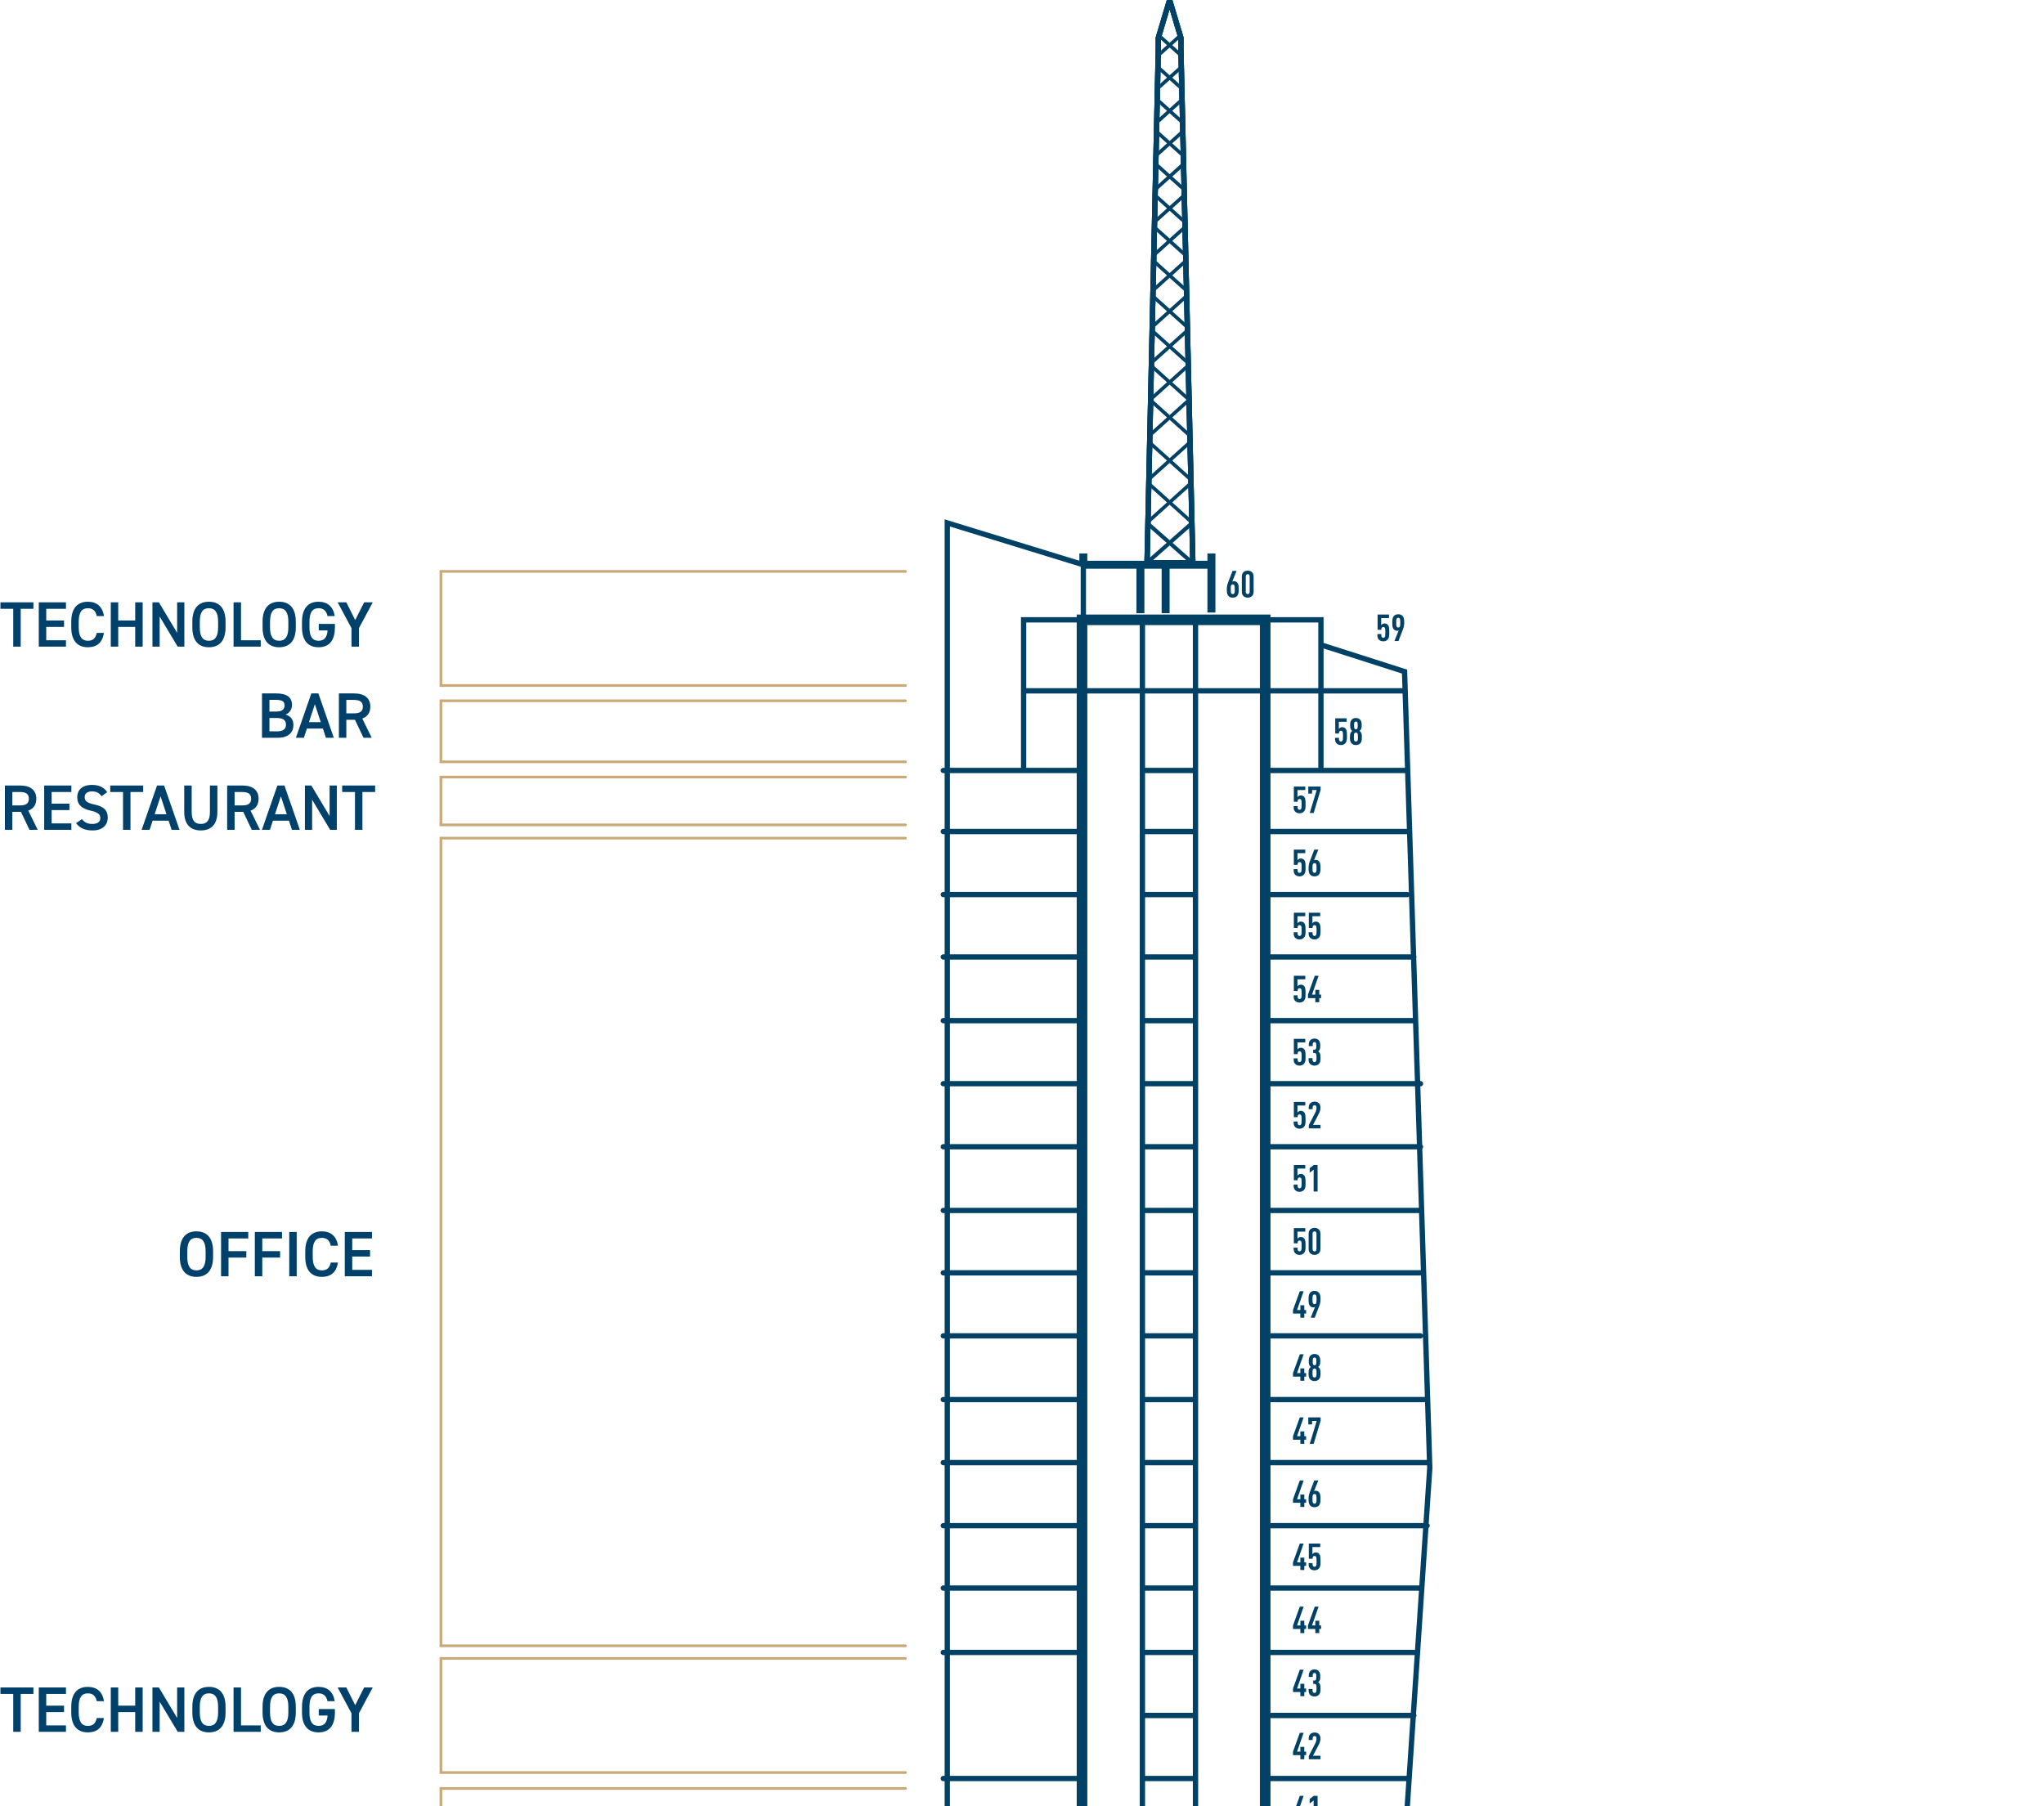 <svg width="636" height="562" viewBox="0 0 636 562" fill="none" xmlns="http://www.w3.org/2000/svg">
<g clip-path="url(#clip0_1336_6726)">
<path d="M336.674 1508.06V1370.33V1090.11V192.869H393.667V333.288V639.939V1070.08V1464.9V1509.92H334.402V1480.39H175.605" stroke="#014166" stroke-width="3.304" stroke-miterlimit="10" stroke-linecap="round"/>
<path d="M411.014 238.712V192.87H392.429M318.502 214.965H437.032M318.502 238.712V192.87H337.087V175.73L294.755 162.721V504.889V950.307V1196.25V1321.18H337.087M445.499 1365.58H420.719V1360.41M447.564 1342.24H420.719V1337.08M371.985 1509.92V1435.58V1001.31V732.451V450.58V192.87M355.465 1509.92V1435.58V1001.31V732.451V450.58V192.87M395.32 1319.73H448.596M293.516 1280.91H336.261M293.516 1143.59H336.261M293.516 356.83H336.261M293.516 258.743H336.261M293.516 239.745H336.261M293.516 278.36H336.261M293.516 297.771H336.261M293.516 317.595H336.261M293.516 337.212H336.261M293.516 376.654H336.261M293.516 396.064H336.261M293.516 415.682H336.261M293.516 435.506H336.261M293.516 455.123H336.261M293.516 474.74H336.261M293.516 494.151H336.261M293.516 514.182H336.261M293.516 553.417H336.261M293.516 572.621H336.261M293.516 592.651H336.261M293.516 612.269H336.261M293.516 632.299H336.261M293.516 651.71H336.261M293.516 671.121H336.261M293.516 690.945H336.261M293.516 710.562H336.261M293.516 730.386H336.261M293.516 750.003H336.261M293.516 769.621H336.261M293.516 789.238H336.261M293.516 809.475H336.261M293.516 829.093H336.261M293.516 848.71H336.261M293.516 868.327H336.261M293.516 887.532H336.261M293.516 908.182H336.261M293.516 927.593H336.261M293.516 947.416H336.261M293.516 966.827H336.261M293.516 986.445H336.261M293.516 1006.06H336.261M293.516 1025.89H336.261M293.516 1065.12H336.261M293.516 1084.53H336.261M293.516 1104.36H336.261M293.516 1123.77H336.261M293.516 1163H336.261M293.516 1182.62H336.261M293.516 1202.24H336.261M293.516 1222.06H336.261M293.516 1241.88H336.261M293.516 1261.29H336.261M293.516 1300.74H336.261M395.32 1300.74H450.661M395.32 1280.91H452.107M395.32 1261.29H453.346M395.32 1241.88H454.378M395.32 1222.06H456.443M395.32 1202.24H456.443M395.32 1182.62H458.508M395.32 1163H460.573M395.32 1143.59H458.508M395.32 1123.77H456.443M395.32 1104.36H454.378M395.32 1084.53H452.313M429.185 1065.12H450.248H395.32M395.32 1045.71H448.183M395.32 1025.89H446.118M395.32 1006.06H444.053M395.32 986.445H441.988M395.32 966.827H439.923M395.32 947.416H437.858M395.32 927.593H437.858M395.32 908.182H433.728M395.32 887.532H433.728M395.32 868.327H433.728M395.32 848.71H433.728M395.32 829.093H433.728M395.32 809.475H431.663M395.32 789.238H431.663M395.32 769.621H431.663M395.32 750.003H431.663M395.32 730.386H429.598M395.32 710.562H429.598M395.32 690.945H429.598M395.32 671.121H429.598M395.32 651.71H431.663M395.32 632.299H433.728M395.32 612.269H433.728M395.32 592.651H435.793M395.32 572.621H435.793M395.32 553.417H437.858M395.32 533.799H439.923M395.32 514.182H439.923M395.32 494.151H441.988M395.32 474.74H444.053M395.32 455.123H444.053M395.32 435.506H444.053M395.32 415.682H441.988M395.32 396.064H441.988M395.32 376.654H441.988M395.32 356.83H441.988M395.32 337.212H441.988M395.32 317.595H439.923M395.32 297.771H439.923M395.32 278.36H437.858M355.465 239.745H371.779M173.953 1463.04H334.815M173.953 1445.08H334.815M173.953 1423.19H334.815M355.465 1463.04H371.779M355.465 1445.08H371.779M355.465 1423.19H371.779M355.465 1400.47H371.779M178.496 1365.58H219.589L220.622 1358.76M178.496 1342.24H223.719L226.61 1310.44M334.609 1342.24H270.801L266.877 1310.44M355.465 1365.58H371.779M355.465 1342.24H371.779M355.465 1319.73H371.779M355.465 1300.74H371.779M355.465 1280.91H371.779M355.465 1261.29H371.779M355.465 1241.88H371.779M355.465 1222.06H371.779M355.465 1202.24H371.779M355.465 1182.62H371.779M355.465 1163H371.779M355.465 1143.59H371.779M355.465 1123.77H371.779M355.465 1104.36H371.779M355.465 1084.53H371.779M355.465 1065.12H371.779M355.465 1045.71H371.779M355.465 1025.89H371.779M355.465 1006.06H371.779M355.465 986.445H371.779M355.465 966.827H371.779M355.465 947.416H371.779M355.465 927.593H371.779M355.465 908.182H371.779M355.465 887.532H371.779M355.465 868.327H371.779M355.465 848.71H371.779M355.465 829.093H371.779M355.465 809.475H371.779M355.465 789.238H371.779M355.465 769.621H371.779M355.465 750.003H371.779M355.465 730.386H371.779M355.465 710.562H371.779M355.465 690.945H371.779M355.465 671.121H371.779M355.465 651.71H371.779M355.465 632.299H371.779M355.465 612.269H371.779M355.465 592.651H371.779M355.465 572.621H371.779M355.465 553.417H371.779M355.465 533.799H371.779M355.465 514.182H371.779M355.465 494.151H371.779M355.465 474.74H371.779M355.465 455.123H371.779M355.465 435.506H371.779M355.465 415.682H371.779M355.465 396.064H371.779M355.465 376.654H371.779M355.465 356.83H371.779M355.465 337.212H371.779M355.465 317.595H371.779M355.465 297.771H371.779M355.465 278.36H371.779M355.465 258.743H371.779M395.32 258.743H415.763H437.858M395.32 239.745H437.858M443.434 1400.47L450.661 1299.91L460.367 1163.21L450.455 1064.5L448.596 1045.92L434.554 907.562L434.141 887.325L429.392 689.706L444.879 456.775L437.032 208.976L411.22 200.716" stroke="#014166" stroke-width="1.652" stroke-miterlimit="10" stroke-linecap="round"/>
<path d="M362.692 190.806V176.144M354.845 190.806V176.144M337.086 175.731H376.321M376.94 172.221V190.599M337.086 175.112V172.221M459.54 1445.08V1463.04" stroke="#014166" stroke-width="2.478" stroke-miterlimit="10"/>
<mask id="mask0_1336_6726" style="mask-type:luminance" maskUnits="userSpaceOnUse" x="356" y="0" width="16" height="176">
<path d="M360.42 11.77V15.074L356.909 175.111H371.158L367.441 15.074V11.77L363.93 0L360.42 11.77Z" fill="white"/>
</mask>
<g mask="url(#mask0_1336_6726)">
<path d="M370.951 175.111L356.909 162.721M356.909 175.111L370.951 162.721" stroke="#014166" stroke-width="1.239" stroke-miterlimit="10"/>
</g>
<mask id="mask1_1336_6726" style="mask-type:luminance" maskUnits="userSpaceOnUse" x="356" y="0" width="16" height="176">
<path d="M360.42 11.77V15.074L356.909 175.111H371.158L367.441 15.074V11.77L363.93 0L360.42 11.77Z" fill="white"/>
</mask>
<g mask="url(#mask1_1336_6726)">
<path d="M370.125 40.061L357.735 28.91M357.735 40.061L370.125 28.91M370.125 19.618L357.735 8.467M357.735 19.618L370.125 8.467M370.125 29.736L357.735 18.585M357.735 29.736L370.125 18.585M370.125 50.18L357.735 39.029M357.735 50.18L370.125 39.029M370.125 60.505L357.735 49.354M357.735 60.505L370.125 49.354M370.125 70.416L357.735 59.266M357.735 70.416L370.125 59.266M370.125 80.535L357.735 69.384M357.735 80.535L370.125 69.384M357.735 80.122L370.125 91.273L357.735 102.424M370.125 80.122L357.735 91.273L370.125 102.424M357.735 102.217L370.125 113.368L357.735 124.519M370.125 102.217L357.735 113.368L370.125 124.519M370.125 135.464L357.735 124.313M357.735 135.464L370.125 124.313M370.125 148.886L357.735 137.735M357.735 148.886L370.125 137.735M357.735 150.744L370.125 161.895L370.744 162.721M370.125 150.744L357.735 161.895L357.116 162.721" stroke="#014166" stroke-width="1.1" stroke-miterlimit="10"/>
</g>
<path d="M360.42 11.77V15.074L356.909 175.111H371.158L367.441 15.074V11.77L363.93 0L360.42 11.77Z" stroke="#014166" stroke-width="1.652" stroke-miterlimit="10"/>
<path d="M367.441 11.77L363.93 0L360.42 11.77V15.074L356.909 175.111H371.158L367.441 15.074V11.77Z" stroke="#014166" stroke-width="1.652" stroke-miterlimit="10"/>
<path d="M367.441 11.77L363.93 0L360.42 11.77V15.074L356.909 175.111H371.158L367.441 15.074V11.77Z" stroke="#014166" stroke-width="1.652" stroke-miterlimit="10"/>
<path d="M405.632 558.819L403.585 564.671H404.614V563.202H405.84V564.671H406.407V565.77H405.84V567.054H404.614V565.77H402.324V564.671L404.441 558.819H405.632ZM409.973 558.819V567.054H408.747V560.253L407.509 561.202V559.814L408.747 558.819H409.973Z" fill="#014166"/>
<path d="M405.632 539.19L403.585 545.042H404.614V543.573H405.84V545.042H406.407V546.141H405.84V547.425H404.614V546.141H402.324V545.042L404.441 539.19H405.632ZM409.048 539.098C409.545 539.098 409.985 539.225 410.32 539.537C410.644 539.838 410.863 540.3 410.863 540.96C410.863 541.561 410.678 542.255 410.412 542.764L408.55 546.326H410.863V547.425H407.243V546.384L409.302 542.382C409.487 542.035 409.638 541.515 409.638 540.913C409.638 540.439 409.383 540.196 409.048 540.196C408.712 540.196 408.435 540.428 408.435 540.902V541.434H407.209V540.948C407.209 540.289 407.394 539.896 407.718 539.583C408.042 539.271 408.55 539.098 409.048 539.098Z" fill="#014166"/>
<path d="M405.632 519.56L403.585 525.412H404.614V523.944H405.84V525.412H406.407V526.511H405.84V527.795H404.614V526.511H402.324V525.412L404.441 519.56H405.632ZM409.013 519.468C409.557 519.468 409.985 519.641 410.274 519.93C410.644 520.289 410.806 520.832 410.806 521.642C410.806 522.209 410.783 522.59 410.597 522.949C410.493 523.146 410.343 523.319 410.146 523.435C410.355 523.585 410.517 523.735 410.621 523.932C410.852 524.325 410.875 524.742 410.875 525.447C410.875 526.43 410.817 526.939 410.331 527.413C410.008 527.714 409.51 527.887 409.013 527.887C408.516 527.887 408.007 527.726 407.683 527.402C407.359 527.089 407.174 526.708 407.174 526.037V525.551H408.4V526.083C408.4 526.557 408.666 526.789 409.013 526.789C409.175 526.789 409.325 526.742 409.441 526.592C409.58 526.43 409.649 526.153 409.649 525.447C409.649 524.568 409.603 524.337 409.464 524.163C409.372 524.036 409.21 523.955 409.001 523.955H408.597V522.926H409.001C409.175 522.926 409.314 522.856 409.395 522.764C409.557 522.567 409.58 522.324 409.58 521.723C409.58 521.145 409.545 520.913 409.418 520.752C409.325 520.636 409.198 520.566 409.013 520.566C408.689 520.566 408.458 520.786 408.458 521.226V521.804H407.232V521.307C407.232 520.671 407.417 520.266 407.741 519.942C408.065 519.618 408.516 519.468 409.013 519.468Z" fill="#014166"/>
<path d="M405.632 499.931L403.585 505.784H404.614V504.315H405.84V505.784H406.407V506.882H405.84V508.166H404.614V506.882H402.324V505.784L404.441 499.931H405.632ZM410.285 499.931L408.238 505.784H409.267V504.315H410.493V505.784H411.06V506.882H410.493V508.166H409.267V506.882H406.977V505.784L409.094 499.931H410.285Z" fill="#014166"/>
<path d="M405.632 480.301L403.585 486.153H404.614V484.684H405.84V486.153H406.407V487.251H405.84V488.535H404.614V487.251H402.324V486.153L404.441 480.301H405.632ZM410.794 480.301V481.399H408.365V483.608C408.469 483.458 408.62 483.319 408.793 483.215C408.967 483.111 409.186 483.065 409.383 483.065C409.915 483.065 410.239 483.238 410.493 483.562C410.783 483.909 410.887 484.418 410.887 485.864C410.887 486.904 410.875 487.564 410.331 488.119C410.019 488.443 409.522 488.628 409.025 488.628C408.516 488.628 408.03 488.466 407.706 488.153C407.371 487.841 407.186 487.448 407.186 486.777V486.372H408.412V486.8C408.412 487.298 408.678 487.529 409.025 487.529C409.186 487.529 409.348 487.471 409.464 487.321C409.603 487.136 409.661 486.847 409.661 485.864C409.661 484.985 409.638 484.638 409.499 484.418C409.383 484.244 409.221 484.163 409.025 484.163C408.678 484.163 408.412 484.406 408.412 484.869V485.042H407.243V480.301H410.794Z" fill="#014166"/>
<path d="M405.632 460.672L403.585 466.524H404.614V465.055H405.84V466.524H406.407V467.622H405.84V468.906H404.614V467.622H402.324V466.524L404.441 460.672H405.632ZM410.216 460.672L408.863 464.002C409.001 463.898 409.198 463.864 409.372 463.864C409.799 463.864 410.193 464.026 410.459 464.373C410.759 464.754 410.875 465.194 410.875 466.408C410.875 467.507 410.748 467.958 410.482 468.34C410.158 468.802 409.603 468.999 409.013 468.999C408.354 468.999 407.856 468.756 407.567 468.34C407.255 467.877 407.163 467.403 407.163 466.408C407.163 465.668 407.29 464.997 407.498 464.465L408.944 460.672H410.216ZM409.025 464.87C408.851 464.87 408.678 464.939 408.574 465.078C408.4 465.298 408.388 465.737 408.388 466.385C408.388 467.033 408.4 467.472 408.574 467.692C408.678 467.831 408.851 467.9 409.025 467.9C409.198 467.9 409.36 467.831 409.464 467.692C409.638 467.472 409.649 467.033 409.649 466.385C409.649 465.737 409.638 465.298 409.464 465.078C409.36 464.939 409.198 464.87 409.025 464.87Z" fill="#014166"/>
<path d="M405.632 441.042L403.585 446.894H404.614V445.425H405.84V446.894H406.407V447.993H405.84V449.276H404.614V447.993H402.324V446.894L404.441 441.042H405.632ZM410.921 441.042V442.059L408.759 449.276H407.533L409.695 442.14H408.261V443.239H407.082V441.042H410.921Z" fill="#014166"/>
<path d="M405.632 421.412L403.585 427.264H404.614V425.795H405.84V427.264H406.407V428.363H405.84V429.646H404.614V428.363H402.324V427.264L404.441 421.412H405.632ZM409.013 421.319C409.51 421.319 409.973 421.47 410.285 421.794C410.702 422.21 410.817 422.742 410.817 423.551C410.817 424.107 410.771 424.477 410.597 424.835C410.493 425.032 410.343 425.194 410.146 425.344C410.355 425.494 410.517 425.656 410.632 425.865C410.829 426.223 410.875 426.628 410.875 427.322C410.875 428.224 410.817 428.768 410.331 429.253C410.019 429.566 409.522 429.739 409.025 429.739C408.516 429.739 408.03 429.566 407.706 429.253C407.22 428.768 407.163 428.224 407.163 427.322C407.163 426.628 407.209 426.223 407.405 425.865C407.521 425.656 407.683 425.494 407.891 425.344C407.695 425.194 407.544 425.032 407.44 424.835C407.267 424.477 407.22 424.107 407.22 423.551C407.22 422.742 407.336 422.21 407.752 421.794C408.076 421.47 408.516 421.319 409.013 421.319ZM409.025 425.853C408.851 425.853 408.678 425.922 408.574 426.05C408.412 426.258 408.388 426.57 408.388 427.252C408.388 427.9 408.412 428.235 408.574 428.444C408.678 428.571 408.851 428.64 409.025 428.64C409.198 428.64 409.36 428.571 409.464 428.444C409.626 428.235 409.649 427.9 409.649 427.252C409.649 426.57 409.626 426.258 409.464 426.05C409.36 425.922 409.198 425.853 409.025 425.853ZM409.025 422.418C408.874 422.418 408.735 422.464 408.643 422.557C408.504 422.707 408.446 422.915 408.446 423.621C408.446 424.326 408.516 424.535 408.654 424.685C408.747 424.777 408.874 424.824 409.025 424.824C409.175 424.824 409.302 424.777 409.395 424.685C409.533 424.535 409.591 424.326 409.591 423.621C409.591 422.915 409.533 422.707 409.395 422.557C409.302 422.464 409.175 422.418 409.025 422.418Z" fill="#014166"/>
<path d="M405.632 401.782L403.585 407.634H404.614V406.165H405.84V407.634H406.407V408.733H405.84V410.017H404.614V408.733H402.324V407.634L404.441 401.782H405.632ZM409.025 401.689C409.684 401.689 410.181 401.932 410.47 402.349C410.783 402.811 410.875 403.285 410.875 404.28C410.875 405.02 410.748 405.691 410.54 406.223L409.094 410.017H407.822L409.175 406.686C409.036 406.79 408.84 406.825 408.666 406.825C408.238 406.825 407.845 406.663 407.579 406.316C407.278 405.934 407.163 405.494 407.163 404.28C407.163 403.181 407.29 402.73 407.556 402.349C407.88 401.886 408.435 401.689 409.025 401.689ZM409.013 402.788C408.84 402.788 408.678 402.858 408.574 402.996C408.4 403.216 408.388 403.656 408.388 404.303C408.388 404.951 408.4 405.39 408.574 405.61C408.678 405.749 408.84 405.818 409.013 405.818C409.186 405.818 409.36 405.749 409.464 405.61C409.638 405.39 409.649 404.951 409.649 404.303C409.649 403.656 409.638 403.216 409.464 402.996C409.36 402.858 409.186 402.788 409.013 402.788Z" fill="#014166"/>
<path d="M406.141 382.151V383.25H403.712V385.459C403.816 385.308 403.966 385.17 404.14 385.066C404.313 384.962 404.533 384.915 404.73 384.915C405.262 384.915 405.586 385.089 405.84 385.413C406.129 385.76 406.233 386.268 406.233 387.714C406.233 388.755 406.222 389.414 405.678 389.969C405.366 390.293 404.869 390.478 404.371 390.478C403.862 390.478 403.377 390.316 403.053 390.004C402.717 389.692 402.532 389.299 402.532 388.628V388.223H403.758V388.651C403.758 389.148 404.024 389.38 404.371 389.38C404.533 389.38 404.695 389.322 404.811 389.171C404.95 388.986 405.007 388.697 405.007 387.714C405.007 386.835 404.984 386.488 404.845 386.268C404.73 386.095 404.568 386.014 404.371 386.014C404.024 386.014 403.758 386.257 403.758 386.719V386.893H402.59V382.151H406.141ZM409.025 382.059C409.533 382.059 410.008 382.232 410.331 382.544C410.655 382.857 410.852 383.25 410.852 383.909V388.628C410.852 389.287 410.655 389.68 410.331 389.993C410.008 390.305 409.533 390.478 409.025 390.478C408.516 390.478 408.03 390.305 407.706 389.993C407.382 389.68 407.186 389.287 407.186 388.628V383.909C407.186 383.25 407.382 382.857 407.706 382.544C408.03 382.232 408.516 382.059 409.025 382.059ZM409.025 383.157C408.689 383.157 408.412 383.389 408.412 383.863V388.674C408.412 389.148 408.689 389.38 409.025 389.38C409.36 389.38 409.626 389.148 409.626 388.674V383.863C409.626 383.389 409.36 383.157 409.025 383.157Z" fill="#014166"/>
<path d="M406.141 362.523V363.622H403.712V365.831C403.816 365.681 403.966 365.542 404.14 365.438C404.313 365.334 404.533 365.287 404.73 365.287C405.262 365.287 405.586 365.461 405.84 365.785C406.129 366.132 406.233 366.64 406.233 368.086C406.233 369.127 406.222 369.786 405.678 370.341C405.366 370.665 404.869 370.85 404.371 370.85C403.862 370.85 403.377 370.688 403.053 370.376C402.717 370.064 402.532 369.671 402.532 369V368.595H403.758V369.023C403.758 369.52 404.024 369.752 404.371 369.752C404.533 369.752 404.695 369.694 404.811 369.543C404.95 369.358 405.007 369.069 405.007 368.086C405.007 367.207 404.984 366.86 404.845 366.64C404.73 366.467 404.568 366.386 404.371 366.386C404.024 366.386 403.758 366.629 403.758 367.092V367.265H402.59V362.523H406.141ZM409.973 362.523V370.758H408.747V363.957L407.509 364.906V363.518L408.747 362.523H409.973Z" fill="#014166"/>
<path d="M406.141 342.893V343.992H403.712V346.201C403.816 346.051 403.966 345.912 404.14 345.808C404.313 345.704 404.533 345.657 404.73 345.657C405.262 345.657 405.586 345.831 405.84 346.155C406.129 346.502 406.233 347.011 406.233 348.456C406.233 349.497 406.222 350.156 405.678 350.712C405.366 351.035 404.869 351.22 404.371 351.22C403.862 351.22 403.377 351.059 403.053 350.746C402.717 350.434 402.532 350.041 402.532 349.37V348.965H403.758V349.393C403.758 349.89 404.024 350.122 404.371 350.122C404.533 350.122 404.695 350.064 404.811 349.914C404.95 349.729 405.007 349.439 405.007 348.456C405.007 347.577 404.984 347.23 404.845 347.011C404.73 346.837 404.568 346.756 404.371 346.756C404.024 346.756 403.758 346.999 403.758 347.462V347.635H402.59V342.893H406.141ZM409.048 342.801C409.545 342.801 409.985 342.928 410.32 343.24C410.644 343.541 410.863 344.004 410.863 344.663C410.863 345.264 410.678 345.958 410.412 346.467L408.55 350.029H410.863V351.128H407.243V350.087L409.302 346.085C409.487 345.738 409.638 345.218 409.638 344.617C409.638 344.142 409.383 343.899 409.048 343.899C408.712 343.899 408.435 344.131 408.435 344.605V345.137H407.209V344.651C407.209 343.992 407.394 343.599 407.718 343.287C408.042 342.974 408.55 342.801 409.048 342.801Z" fill="#014166"/>
<path d="M406.141 323.262V324.361H403.712V326.57C403.816 326.42 403.966 326.281 404.14 326.177C404.313 326.073 404.533 326.027 404.73 326.027C405.262 326.027 405.586 326.2 405.84 326.524C406.129 326.871 406.233 327.38 406.233 328.825C406.233 329.866 406.222 330.526 405.678 331.081C405.366 331.405 404.869 331.59 404.371 331.59C403.862 331.59 403.377 331.428 403.053 331.115C402.717 330.803 402.532 330.41 402.532 329.739V329.334H403.758V329.762C403.758 330.26 404.024 330.491 404.371 330.491C404.533 330.491 404.695 330.433 404.811 330.283C404.95 330.098 405.007 329.809 405.007 328.825C405.007 327.946 404.984 327.599 404.845 327.38C404.73 327.206 404.568 327.125 404.371 327.125C404.024 327.125 403.758 327.368 403.758 327.831V328.004H402.59V323.262H406.141ZM409.013 323.17C409.557 323.17 409.985 323.343 410.274 323.633C410.644 323.991 410.806 324.535 410.806 325.344C410.806 325.911 410.783 326.293 410.597 326.651C410.493 326.848 410.343 327.021 410.146 327.137C410.355 327.287 410.517 327.438 410.621 327.634C410.852 328.027 410.875 328.444 410.875 329.149C410.875 330.132 410.817 330.641 410.331 331.115C410.008 331.416 409.51 331.59 409.013 331.59C408.516 331.59 408.007 331.428 407.683 331.104C407.359 330.792 407.174 330.41 407.174 329.739V329.253H408.4V329.785C408.4 330.26 408.666 330.491 409.013 330.491C409.175 330.491 409.325 330.445 409.441 330.294C409.58 330.132 409.649 329.855 409.649 329.149C409.649 328.27 409.603 328.039 409.464 327.866C409.372 327.738 409.21 327.657 409.001 327.657H408.597V326.628H409.001C409.175 326.628 409.314 326.559 409.395 326.466C409.557 326.269 409.58 326.027 409.58 325.425C409.58 324.847 409.545 324.616 409.418 324.454C409.325 324.338 409.198 324.269 409.013 324.269C408.689 324.269 408.458 324.488 408.458 324.928V325.506H407.232V325.009C407.232 324.373 407.417 323.968 407.741 323.644C408.065 323.32 408.516 323.17 409.013 323.17Z" fill="#014166"/>
<path d="M406.141 303.634V304.732H403.712V306.941C403.816 306.791 403.966 306.652 404.14 306.548C404.313 306.444 404.533 306.398 404.73 306.398C405.262 306.398 405.586 306.571 405.84 306.895C406.129 307.242 406.233 307.751 406.233 309.197C406.233 310.237 406.222 310.897 405.678 311.452C405.366 311.776 404.869 311.961 404.371 311.961C403.862 311.961 403.377 311.799 403.053 311.487C402.717 311.174 402.532 310.781 402.532 310.11V309.705H403.758V310.133C403.758 310.631 404.024 310.862 404.371 310.862C404.533 310.862 404.695 310.804 404.811 310.654C404.95 310.469 405.007 310.18 405.007 309.197C405.007 308.318 404.984 307.971 404.845 307.751C404.73 307.577 404.568 307.496 404.371 307.496C404.024 307.496 403.758 307.739 403.758 308.202V308.375H402.59V303.634H406.141ZM410.285 303.634L408.238 309.486H409.267V308.017H410.493V309.486H411.06V310.584H410.493V311.868H409.267V310.584H406.977V309.486L409.094 303.634H410.285Z" fill="#014166"/>
<path d="M406.141 284.004V285.102H403.712V287.311C403.816 287.161 403.966 287.022 404.14 286.918C404.313 286.814 404.533 286.768 404.73 286.768C405.262 286.768 405.586 286.941 405.84 287.265C406.129 287.612 406.233 288.121 406.233 289.567C406.233 290.608 406.222 291.267 405.678 291.822C405.366 292.146 404.869 292.331 404.371 292.331C403.862 292.331 403.377 292.169 403.053 291.857C402.717 291.544 402.532 291.151 402.532 290.48V290.076H403.758V290.503C403.758 291.001 404.024 291.232 404.371 291.232C404.533 291.232 404.695 291.174 404.811 291.024C404.95 290.839 405.007 290.55 405.007 289.567C405.007 288.688 404.984 288.341 404.845 288.121C404.73 287.947 404.568 287.867 404.371 287.867C404.024 287.867 403.758 288.109 403.758 288.572V288.746H402.59V284.004H406.141ZM410.794 284.004V285.102H408.365V287.311C408.469 287.161 408.62 287.022 408.793 286.918C408.967 286.814 409.186 286.768 409.383 286.768C409.915 286.768 410.239 286.941 410.493 287.265C410.783 287.612 410.887 288.121 410.887 289.567C410.887 290.608 410.875 291.267 410.331 291.822C410.019 292.146 409.522 292.331 409.025 292.331C408.516 292.331 408.03 292.169 407.706 291.857C407.371 291.544 407.186 291.151 407.186 290.48V290.076H408.412V290.503C408.412 291.001 408.678 291.232 409.025 291.232C409.186 291.232 409.348 291.174 409.464 291.024C409.603 290.839 409.661 290.55 409.661 289.567C409.661 288.688 409.638 288.341 409.499 288.121C409.383 287.947 409.221 287.867 409.025 287.867C408.678 287.867 408.412 288.109 408.412 288.572V288.746H407.243V284.004H410.794Z" fill="#014166"/>
<path d="M406.141 264.374V265.472H403.712V267.681C403.816 267.531 403.966 267.392 404.14 267.288C404.313 267.184 404.533 267.138 404.73 267.138C405.262 267.138 405.586 267.311 405.84 267.635C406.129 267.982 406.233 268.491 406.233 269.937C406.233 270.978 406.222 271.637 405.678 272.192C405.366 272.516 404.869 272.701 404.371 272.701C403.862 272.701 403.377 272.539 403.053 272.227C402.717 271.914 402.532 271.521 402.532 270.85V270.446H403.758V270.874C403.758 271.371 404.024 271.602 404.371 271.602C404.533 271.602 404.695 271.544 404.811 271.394C404.95 271.209 405.007 270.92 405.007 269.937C405.007 269.058 404.984 268.711 404.845 268.491C404.73 268.318 404.568 268.237 404.371 268.237C404.024 268.237 403.758 268.48 403.758 268.942V269.116H402.59V264.374H406.141ZM410.216 264.374L408.863 267.705C409.001 267.601 409.198 267.566 409.372 267.566C409.799 267.566 410.193 267.728 410.459 268.075C410.759 268.456 410.875 268.896 410.875 270.11C410.875 271.209 410.748 271.66 410.482 272.042C410.158 272.504 409.603 272.701 409.013 272.701C408.354 272.701 407.856 272.458 407.567 272.042C407.255 271.579 407.163 271.105 407.163 270.11C407.163 269.37 407.29 268.699 407.498 268.167L408.944 264.374H410.216ZM409.025 268.572C408.851 268.572 408.678 268.641 408.574 268.78C408.4 269 408.388 269.439 408.388 270.087C408.388 270.735 408.4 271.174 408.574 271.394C408.678 271.533 408.851 271.602 409.025 271.602C409.198 271.602 409.36 271.533 409.464 271.394C409.638 271.174 409.649 270.735 409.649 270.087C409.649 269.439 409.638 269 409.464 268.78C409.36 268.641 409.198 268.572 409.025 268.572Z" fill="#014166"/>
<path d="M406.141 244.744V245.843H403.712V248.052C403.816 247.901 403.966 247.762 404.14 247.658C404.313 247.554 404.533 247.508 404.73 247.508C405.262 247.508 405.586 247.682 405.84 248.005C406.129 248.352 406.233 248.861 406.233 250.307C406.233 251.348 406.222 252.007 405.678 252.562C405.366 252.886 404.869 253.071 404.371 253.071C403.862 253.071 403.377 252.909 403.053 252.597C402.717 252.285 402.532 251.891 402.532 251.221V250.816H403.758V251.244C403.758 251.741 404.024 251.972 404.371 251.972C404.533 251.972 404.695 251.914 404.811 251.764C404.95 251.579 405.007 251.29 405.007 250.307C405.007 249.428 404.984 249.081 404.845 248.861C404.73 248.688 404.568 248.607 404.371 248.607C404.024 248.607 403.758 248.85 403.758 249.312V249.486H402.59V244.744H406.141ZM410.921 244.744V245.762L408.759 252.979H407.533L409.695 245.843H408.261V246.941H407.082V244.744H410.921Z" fill="#014166"/>
<path d="M419.018 223.51V224.609H416.589V226.818C416.693 226.668 416.843 226.529 417.017 226.425C417.19 226.321 417.41 226.275 417.607 226.275C418.139 226.275 418.463 226.448 418.717 226.772C419.006 227.119 419.11 227.628 419.11 229.073C419.11 230.114 419.099 230.774 418.555 231.329C418.243 231.653 417.746 231.838 417.248 231.838C416.739 231.838 416.254 231.676 415.93 231.363C415.594 231.051 415.409 230.658 415.409 229.987V229.582H416.635V230.01C416.635 230.508 416.901 230.739 417.248 230.739C417.41 230.739 417.572 230.681 417.688 230.531C417.826 230.346 417.884 230.057 417.884 229.073C417.884 228.195 417.861 227.848 417.722 227.628C417.607 227.454 417.445 227.373 417.248 227.373C416.901 227.373 416.635 227.616 416.635 228.079V228.252H415.467V223.51H419.018ZM421.89 223.418C422.387 223.418 422.85 223.568 423.162 223.892C423.579 224.309 423.694 224.841 423.694 225.65C423.694 226.205 423.648 226.575 423.474 226.934C423.37 227.13 423.22 227.292 423.023 227.443C423.232 227.593 423.393 227.755 423.509 227.963C423.706 228.322 423.752 228.727 423.752 229.42C423.752 230.323 423.694 230.866 423.208 231.352C422.896 231.664 422.399 231.838 421.902 231.838C421.393 231.838 420.907 231.664 420.583 231.352C420.097 230.866 420.039 230.323 420.039 229.42C420.039 228.727 420.086 228.322 420.282 227.963C420.398 227.755 420.56 227.593 420.768 227.443C420.571 227.292 420.421 227.13 420.317 226.934C420.144 226.575 420.097 226.205 420.097 225.65C420.097 224.841 420.213 224.309 420.629 223.892C420.953 223.568 421.393 223.418 421.89 223.418ZM421.902 227.952C421.728 227.952 421.555 228.021 421.45 228.148C421.289 228.356 421.265 228.669 421.265 229.351C421.265 229.999 421.289 230.334 421.45 230.542C421.555 230.67 421.728 230.739 421.902 230.739C422.075 230.739 422.237 230.67 422.341 230.542C422.503 230.334 422.526 229.999 422.526 229.351C422.526 228.669 422.503 228.356 422.341 228.148C422.237 228.021 422.075 227.952 421.902 227.952ZM421.902 224.517C421.751 224.517 421.612 224.563 421.52 224.655C421.381 224.806 421.323 225.014 421.323 225.719C421.323 226.425 421.393 226.633 421.531 226.784C421.624 226.876 421.751 226.922 421.902 226.922C422.052 226.922 422.179 226.876 422.272 226.784C422.41 226.633 422.468 226.425 422.468 225.719C422.468 225.014 422.41 224.806 422.272 224.655C422.179 224.563 422.052 224.517 421.902 224.517Z" fill="#014166"/>
<path d="M432.193 191.232V192.331H429.764V194.54C429.868 194.39 430.019 194.251 430.192 194.147C430.365 194.043 430.585 193.996 430.782 193.996C431.314 193.996 431.638 194.17 431.892 194.494C432.181 194.841 432.285 195.349 432.285 196.795C432.285 197.836 432.274 198.495 431.73 199.05C431.418 199.374 430.921 199.559 430.423 199.559C429.914 199.559 429.429 199.397 429.105 199.085C428.769 198.773 428.584 198.38 428.584 197.709V197.304H429.81V197.732C429.81 198.229 430.076 198.461 430.423 198.461C430.585 198.461 430.747 198.403 430.863 198.252C431.002 198.067 431.059 197.778 431.059 196.795C431.059 195.916 431.036 195.569 430.897 195.349C430.782 195.176 430.62 195.095 430.423 195.095C430.076 195.095 429.81 195.338 429.81 195.801V195.974H428.642V191.232H432.193ZM435.077 191.14C435.736 191.14 436.233 191.383 436.522 191.799C436.835 192.261 436.927 192.736 436.927 193.73C436.927 194.471 436.8 195.141 436.592 195.673L435.146 199.467H433.874L435.227 196.136C435.088 196.24 434.892 196.275 434.718 196.275C434.29 196.275 433.897 196.113 433.631 195.766C433.33 195.384 433.215 194.945 433.215 193.73C433.215 192.632 433.342 192.181 433.608 191.799C433.932 191.336 434.487 191.14 435.077 191.14ZM435.065 192.238C434.892 192.238 434.73 192.308 434.626 192.447C434.452 192.666 434.441 193.106 434.441 193.753C434.441 194.401 434.452 194.841 434.626 195.06C434.73 195.199 434.892 195.269 435.065 195.269C435.239 195.269 435.412 195.199 435.516 195.06C435.69 194.841 435.701 194.401 435.701 193.753C435.701 193.106 435.69 192.666 435.516 192.447C435.412 192.308 435.239 192.238 435.065 192.238Z" fill="#014166"/>
<path d="M384.777 177.645L383.423 180.976C383.562 180.872 383.759 180.837 383.932 180.837C384.36 180.837 384.753 180.999 385.019 181.346C385.32 181.728 385.436 182.167 385.436 183.382C385.436 184.48 385.309 184.932 385.043 185.313C384.719 185.776 384.164 185.972 383.574 185.972C382.915 185.972 382.417 185.73 382.128 185.313C381.816 184.851 381.723 184.376 381.723 183.382C381.723 182.642 381.851 181.971 382.059 181.439L383.504 177.645H384.777ZM383.585 181.844C383.412 181.844 383.238 181.913 383.134 182.052C382.961 182.271 382.949 182.711 382.949 183.359C382.949 184.006 382.961 184.446 383.134 184.666C383.238 184.804 383.412 184.874 383.585 184.874C383.759 184.874 383.921 184.804 384.025 184.666C384.198 184.446 384.21 184.006 384.21 183.359C384.21 182.711 384.198 182.271 384.025 182.052C383.921 181.913 383.759 181.844 383.585 181.844ZM388.239 177.553C388.748 177.553 389.222 177.726 389.546 178.038C389.869 178.351 390.066 178.744 390.066 179.403V184.122C390.066 184.781 389.869 185.174 389.546 185.487C389.222 185.799 388.748 185.972 388.239 185.972C387.73 185.972 387.244 185.799 386.92 185.487C386.596 185.174 386.4 184.781 386.4 184.122V179.403C386.4 178.744 386.596 178.351 386.92 178.038C387.244 177.726 387.73 177.553 388.239 177.553ZM388.239 178.651C387.903 178.651 387.626 178.883 387.626 179.357V184.168C387.626 184.642 387.903 184.874 388.239 184.874C388.574 184.874 388.84 184.642 388.84 184.168V179.357C388.84 178.883 388.574 178.651 388.239 178.651Z" fill="#014166"/>
<path d="M159.906 1345.13H137.191V1395.11H159.906M159.906 1323.24H137.191V1340.18H159.906M281.741 556.515H137.191V1023.82H281.741M281.741 1026.92H137.191V1062.44H281.741M281.741 1067.19H137.191V1317.46H159.906" stroke="#C8A977" stroke-width="0.826" stroke-miterlimit="10" stroke-linecap="round"/>
<path d="M281.741 260.809H137.191V512.118H281.741M281.741 516.041H137.191V551.559H281.741" stroke="#C8A977" stroke-width="0.826" stroke-miterlimit="10" stroke-linecap="round"/>
<path d="M281.741 177.796H137.191V213.314H281.741M281.741 218.063H137.191V237.061H281.741M281.741 241.811H137.191V256.678H281.741" stroke="#C8A977" stroke-width="0.826" stroke-miterlimit="10" stroke-linecap="round"/>
<path d="M0.14 187.421H10.4V189.441H6.44V201.221H4.12V189.441H0.14V187.421ZM12.067 187.421H20.527V189.441H14.387V193.081H19.927V195.081H14.387V199.221H20.527V201.221H12.067V187.421ZM32.351 191.701H30.111C29.751 190.021 28.851 189.261 27.331 189.261C25.491 189.261 24.491 190.461 24.491 193.441V195.201C24.491 198.141 25.491 199.381 27.331 199.381C28.911 199.381 29.751 198.621 30.111 196.941H32.331C31.871 200.041 30.071 201.401 27.331 201.401C24.251 201.401 22.171 199.541 22.171 195.201V193.441C22.171 189.101 24.251 187.241 27.331 187.241C30.071 187.241 31.891 188.701 32.351 191.701ZM36.789 187.421V193.081H42.069V187.421H44.389V201.221H42.069V195.081H36.789V201.221H34.469V187.421H36.789ZM55.118 187.421H57.358V201.221H55.298L49.678 191.841V201.221H47.438V187.421H49.438L55.118 196.921V187.421ZM70.187 195.201C70.187 199.541 68.107 201.401 65.007 201.401C61.927 201.401 59.847 199.541 59.847 195.201V193.441C59.847 189.101 61.927 187.241 65.007 187.241C68.107 187.241 70.187 189.101 70.187 193.441V195.201ZM62.167 193.441V195.201C62.167 198.181 63.167 199.381 65.007 199.381C66.847 199.381 67.867 198.181 67.867 195.201V193.441C67.867 190.461 66.847 189.261 65.007 189.261C63.167 189.261 62.167 190.461 62.167 193.441ZM74.992 187.421V199.221H81.132V201.221H72.672V187.421H74.992ZM92.042 195.201C92.042 199.541 89.962 201.401 86.862 201.401C83.782 201.401 81.702 199.541 81.702 195.201V193.441C81.702 189.101 83.782 187.241 86.862 187.241C89.962 187.241 92.042 189.101 92.042 193.441V195.201ZM84.022 193.441V195.201C84.022 198.181 85.022 199.381 86.862 199.381C88.702 199.381 89.722 198.181 89.722 195.201V193.441C89.722 190.461 88.702 189.261 86.862 189.261C85.022 189.261 84.022 190.461 84.022 193.441ZM99.188 194.141H104.208V195.201C104.208 199.541 102.228 201.401 99.128 201.401C96.048 201.401 93.968 199.541 93.968 195.201V193.541C93.968 189.101 96.048 187.241 99.128 187.241C101.928 187.241 103.708 188.801 104.148 191.701H101.908C101.568 190.101 100.688 189.261 99.128 189.261C97.288 189.261 96.288 190.461 96.288 193.441V195.201C96.288 198.181 97.288 199.381 99.128 199.381C100.888 199.381 101.768 198.341 101.928 196.161H99.188V194.141ZM105.064 187.421H107.764L110.524 192.941L113.304 187.421H115.984L111.684 195.461V201.221H109.364V195.461L105.064 187.421Z" fill="#00416B"/>
<path d="M0.14 525.081H10.4V527.101H6.44V538.881H4.12V527.101H0.14V525.081ZM12.067 525.081H20.527V527.101H14.387V530.741H19.927V532.741H14.387V536.881H20.527V538.881H12.067V525.081ZM32.351 529.361H30.111C29.751 527.681 28.851 526.921 27.331 526.921C25.491 526.921 24.491 528.121 24.491 531.101V532.861C24.491 535.801 25.491 537.041 27.331 537.041C28.911 537.041 29.751 536.281 30.111 534.601H32.331C31.871 537.701 30.071 539.061 27.331 539.061C24.251 539.061 22.171 537.201 22.171 532.861V531.101C22.171 526.761 24.251 524.901 27.331 524.901C30.071 524.901 31.891 526.361 32.351 529.361ZM36.789 525.081V530.741H42.069V525.081H44.389V538.881H42.069V532.741H36.789V538.881H34.469V525.081H36.789ZM55.118 525.081H57.358V538.881H55.298L49.678 529.501V538.881H47.438V525.081H49.438L55.118 534.581V525.081ZM70.187 532.861C70.187 537.201 68.107 539.061 65.007 539.061C61.927 539.061 59.847 537.201 59.847 532.861V531.101C59.847 526.761 61.927 524.901 65.007 524.901C68.107 524.901 70.187 526.761 70.187 531.101V532.861ZM62.167 531.101V532.861C62.167 535.841 63.167 537.041 65.007 537.041C66.847 537.041 67.867 535.841 67.867 532.861V531.101C67.867 528.121 66.847 526.921 65.007 526.921C63.167 526.921 62.167 528.121 62.167 531.101ZM74.992 525.081V536.881H81.132V538.881H72.672V525.081H74.992ZM92.042 532.861C92.042 537.201 89.962 539.061 86.862 539.061C83.782 539.061 81.702 537.201 81.702 532.861V531.101C81.702 526.761 83.782 524.901 86.862 524.901C89.962 524.901 92.042 526.761 92.042 531.101V532.861ZM84.022 531.101V532.861C84.022 535.841 85.022 537.041 86.862 537.041C88.702 537.041 89.722 535.841 89.722 532.861V531.101C89.722 528.121 88.702 526.921 86.862 526.921C85.022 526.921 84.022 528.121 84.022 531.101ZM99.188 531.801H104.208V532.861C104.208 537.201 102.228 539.061 99.128 539.061C96.048 539.061 93.968 537.201 93.968 532.861V531.201C93.968 526.761 96.048 524.901 99.128 524.901C101.928 524.901 103.708 526.461 104.148 529.361H101.908C101.568 527.761 100.688 526.921 99.128 526.921C97.288 526.921 96.288 528.121 96.288 531.101V532.861C96.288 535.841 97.288 537.041 99.128 537.041C100.888 537.041 101.768 536.001 101.928 533.821H99.188V531.801ZM105.064 525.081H107.764L110.524 530.601L113.304 525.081H115.984L111.684 533.121V538.881H109.364V533.121L105.064 525.081Z" fill="#00416B"/>
<path d="M81.52 215.77H85.96C89.2 215.77 90.86 216.97 90.86 219.35C90.86 220.77 90.04 221.91 88.84 222.35C90.4 222.79 91.3 223.87 91.3 225.61C91.3 227.69 89.98 229.57 86.4 229.57H81.52V215.77ZM83.84 223.41V227.57H86.26C88.12 227.57 88.98 226.81 88.98 225.49C88.98 224.03 88.02 223.41 85.98 223.41H83.84ZM83.84 217.77V221.41H86.1C87.82 221.41 88.54 220.63 88.54 219.49C88.54 218.41 88 217.77 85.8 217.77H83.84ZM94.551 229.57H92.071L96.871 215.77H99.071L103.871 229.57H101.411L100.471 226.71H95.491L94.551 229.57ZM97.971 219.13L96.131 224.71H99.811L97.971 219.13ZM115.666 229.57H113.106L110.446 223.97H107.766V229.57H105.446V215.77H110.146C113.326 215.77 115.226 217.15 115.226 219.89C115.226 221.79 114.326 223.01 112.726 223.59L115.666 229.57ZM107.766 221.97H109.986C111.946 221.97 112.906 221.45 112.906 219.89C112.906 218.33 111.946 217.79 109.986 217.79H107.766V221.97Z" fill="#00416B"/>
<path d="M11.74 258.223H9.18L6.52 252.623H3.84V258.223H1.52V244.423H6.22C9.4 244.423 11.3 245.803 11.3 248.543C11.3 250.443 10.4 251.663 8.8 252.243L11.74 258.223ZM3.84 250.623H6.06C8.02 250.623 8.98 250.103 8.98 248.543C8.98 246.983 8.02 246.443 6.06 246.443H3.84V250.623ZM13.747 244.423H22.207V246.443H16.067V250.083H21.607V252.083H16.067V256.223H22.207V258.223H13.747V244.423ZM33.351 246.503L31.591 247.763C30.911 246.823 30.171 246.263 28.611 246.263C27.191 246.263 26.351 246.903 26.351 248.063C26.351 249.383 27.391 249.903 29.311 250.323C32.091 250.923 33.531 251.963 33.531 254.443C33.531 256.503 32.151 258.403 28.831 258.403C26.471 258.403 24.811 257.683 23.671 256.143L25.491 254.883C26.311 255.863 27.131 256.383 28.711 256.383C30.611 256.383 31.211 255.543 31.211 254.543C31.211 253.443 30.591 252.763 28.191 252.243C25.531 251.683 24.031 250.403 24.031 248.063C24.031 245.983 25.391 244.243 28.631 244.243C30.831 244.243 32.371 244.983 33.351 246.503ZM34.3 244.423H44.56V246.443H40.6V258.223H38.28V246.443H34.3V244.423ZM46.543 258.223H44.063L48.863 244.423H51.063L55.863 258.223H53.403L52.463 255.363H47.483L46.543 258.223ZM49.963 247.783L48.123 253.363H51.803L49.963 247.783ZM65.321 244.423H67.641V252.623C67.641 256.703 65.541 258.403 62.481 258.403C59.421 258.403 57.321 256.703 57.321 252.643V244.423H59.641V252.643C59.641 255.283 60.581 256.383 62.481 256.383C64.381 256.383 65.321 255.283 65.321 252.643V244.423ZM80.9 258.223H78.34L75.68 252.623H73V258.223H70.68V244.423H75.38C78.56 244.423 80.46 245.803 80.46 248.543C80.46 250.443 79.56 251.663 77.96 252.243L80.9 258.223ZM73 250.623H75.22C77.18 250.623 78.14 250.103 78.14 248.543C78.14 246.983 77.18 246.443 75.22 246.443H73V250.623ZM83.985 258.223H81.505L86.305 244.423H88.505L93.305 258.223H90.845L89.905 255.363H84.925L83.985 258.223ZM87.405 247.783L85.565 253.363H89.245L87.405 247.783ZM102.559 244.423H104.799V258.223H102.739L97.119 248.843V258.223H94.879V244.423H96.879L102.559 253.923V244.423ZM106.468 244.423H116.728V246.443H112.768V258.223H110.448V246.443H106.468V244.423Z" fill="#00416B"/>
<path d="M66.3 391.119C66.3 395.459 64.22 397.319 61.12 397.319C58.04 397.319 55.96 395.459 55.96 391.119V389.359C55.96 385.019 58.04 383.159 61.12 383.159C64.22 383.159 66.3 385.019 66.3 389.359V391.119ZM58.28 389.359V391.119C58.28 394.099 59.28 395.299 61.12 395.299C62.96 395.299 63.98 394.099 63.98 391.119V389.359C63.98 386.379 62.96 385.179 61.12 385.179C59.28 385.179 58.28 386.379 58.28 389.359ZM68.786 383.339H77.246V385.359H71.106V389.319H76.646V391.319H71.106V397.139H68.786V383.339ZM79.293 383.339H87.753V385.359H81.613V389.319H87.153V391.319H81.613V397.139H79.293V383.339ZM92.321 383.339V397.139H90.001V383.339H92.321ZM105.163 387.619H102.923C102.563 385.939 101.663 385.179 100.143 385.179C98.303 385.179 97.303 386.379 97.303 389.359V391.119C97.303 394.059 98.303 395.299 100.143 395.299C101.723 395.299 102.563 394.539 102.923 392.859H105.143C104.683 395.959 102.883 397.319 100.143 397.319C97.063 397.319 94.983 395.459 94.983 391.119V389.359C94.983 385.019 97.063 383.159 100.143 383.159C102.883 383.159 104.703 384.619 105.163 387.619ZM107.282 383.339H115.742V385.359H109.602V388.999H115.142V390.999H109.602V395.139H115.742V397.139H107.282V383.339Z" fill="#00416B"/>
</g>
<defs>
<clipPath id="clip0_1336_6726">
<rect width="636.154" height="1509.92" fill="white"/>
</clipPath>
</defs>
</svg>
